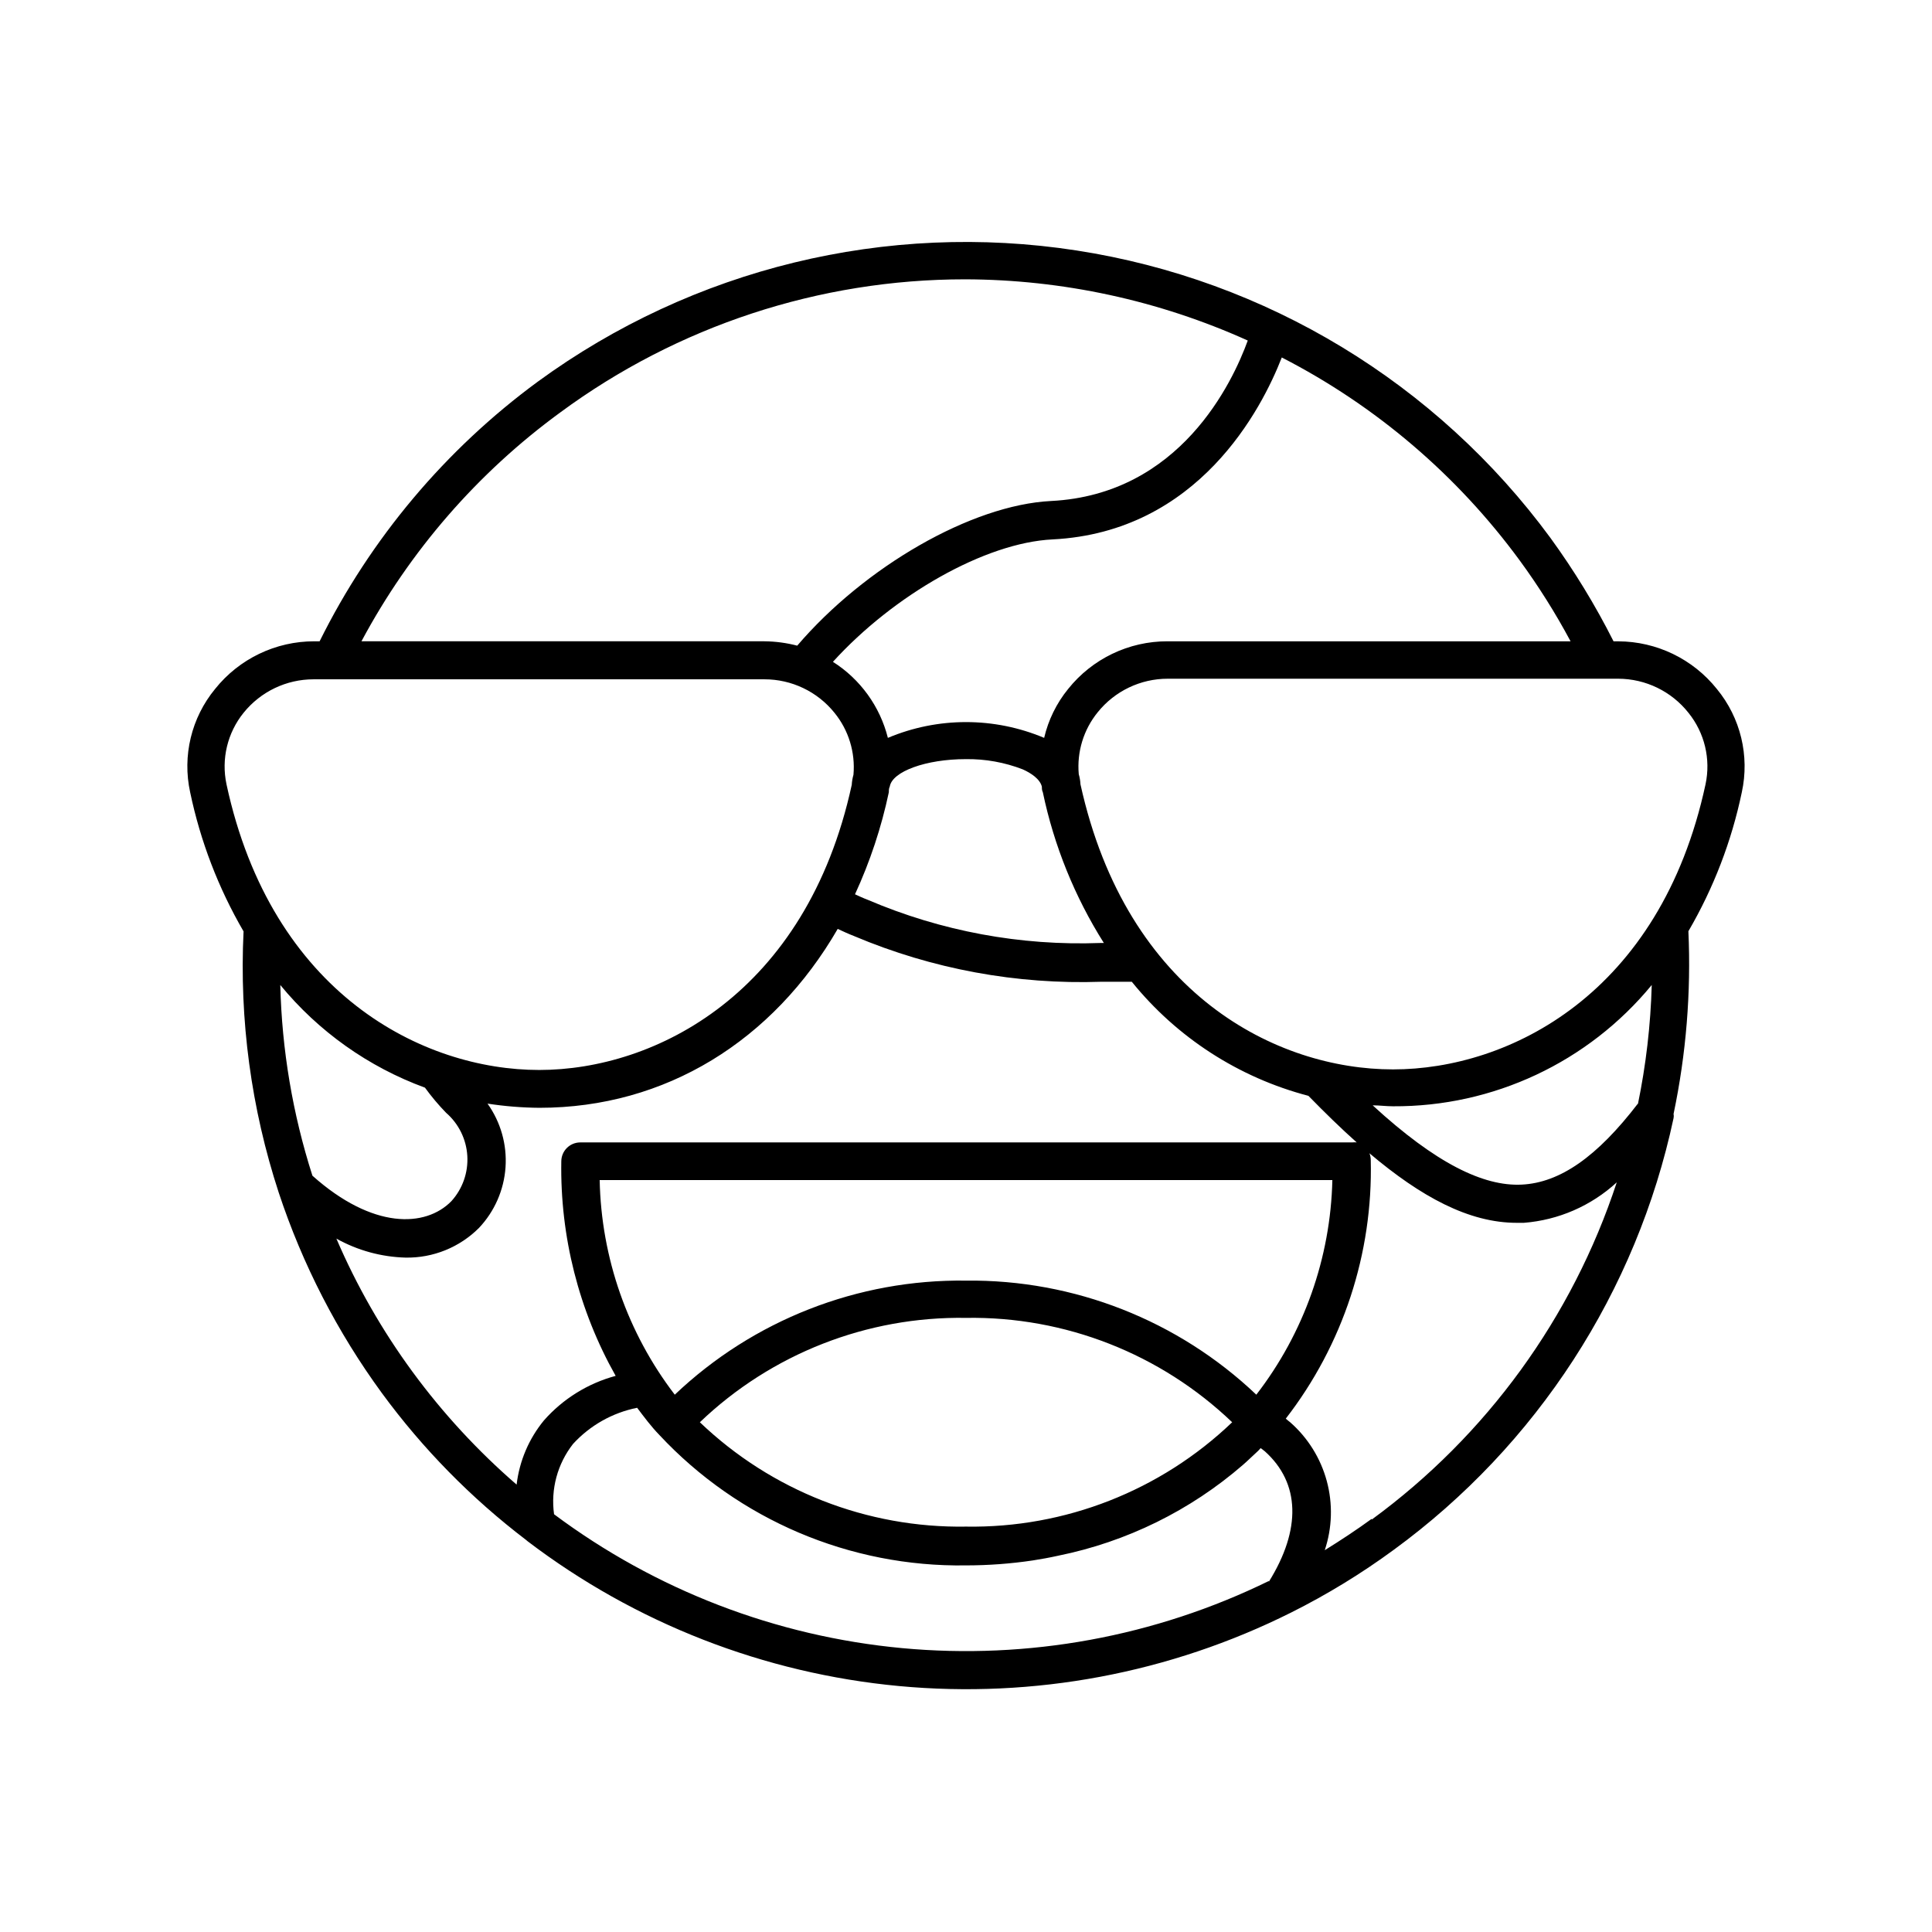 <?xml version="1.0" encoding="UTF-8"?>
<!-- Uploaded to: SVG Repo, www.svgrepo.com, Generator: SVG Repo Mixer Tools -->
<svg fill="#000000" width="800px" height="800px" version="1.1" viewBox="144 144 512 512" xmlns="http://www.w3.org/2000/svg">
 <path d="m572.86 313.95h-1.258c-4.828-9.574-10.422-18.738-16.727-27.41-30.137-41.012-75.305-68.406-125.61-76.168-50.301-7.762-101.62 4.734-142.73 34.758-24.496 17.988-44.328 41.59-57.836 68.82h-1.359c-10.254-0.027-19.957 4.629-26.352 12.645-6.273 7.625-8.703 17.707-6.598 27.355 2.715 12.973 7.492 25.426 14.156 36.879-1.141 23.449 2.019 46.91 9.32 69.223 6.293 19.035 15.523 36.969 27.355 53.152 10.801 14.73 23.66 27.828 38.191 38.895l0.352 0.301v0.004c28.59 21.758 62.711 35.062 98.48 38.414 35.773 3.348 71.766-3.398 103.9-19.473 9.523-4.762 18.625-10.324 27.207-16.625 37.949-27.723 64.352-68.457 74.16-114.41 0.078-0.367 0.078-0.746 0-1.109 3.34-15.91 4.66-32.176 3.93-48.418 6.672-11.434 11.453-23.867 14.156-36.828 2.106-9.648-0.324-19.73-6.598-27.355-6.352-7.961-15.965-12.609-26.148-12.645zm-26.148-21.461v-0.004c5 6.828 9.516 14 13.504 21.465h-106.81c-10.254-0.027-19.953 4.629-26.348 12.645-3.074 3.777-5.242 8.207-6.348 12.949-13.242-5.578-28.172-5.578-41.414 0-2.094-8.336-7.305-15.547-14.562-20.152 16.07-17.684 40.305-31.59 58.242-32.445 38.641-1.965 55.418-34.613 60.711-48.215h-0.004c24.898 12.785 46.473 31.188 63.027 53.754zm-110.18 101.41h-0.906c-21.148 0.793-42.207-3.113-61.664-11.438-1.211-0.453-2.266-0.957-3.375-1.461h-0.004c3.988-8.656 6.996-17.73 8.969-27.055 0-0.504 0-1.008 0.25-1.512 0.656-3.981 9.574-7.254 20.152-7.254h0.004c5.164-0.07 10.297 0.855 15.113 2.723 2.117 0.957 4.535 2.519 5.039 4.586 0 0.504 0 0.957 0.25 1.461v-0.004c2.969 14.176 8.445 27.707 16.172 39.953zm-144.04-140.61c31.07-22.91 68.66-35.27 107.26-35.266 25.836 0.062 51.367 5.594 74.918 16.223-4.031 11.082-17.938 40.809-52.145 42.523-21.109 1.059-49.375 17.434-67.258 38.34v-0.004c-2.832-0.738-5.742-1.129-8.668-1.156h-106.81c12.785-23.926 30.797-44.66 52.699-60.66zm-88.469 98.547c-1.422-6.676 0.242-13.637 4.535-18.945 4.519-5.609 11.336-8.871 18.539-8.867h119.5c7.207-0.004 14.023 3.258 18.543 8.867 3.754 4.609 5.559 10.504 5.035 16.426-0.25 0.867-0.402 1.766-0.453 2.668-12.043 55.418-52.145 75.57-82.828 75.57-30.68 0.004-70.883-20-82.875-75.719zm14.258 53.199c10.125 12.328 23.363 21.719 38.34 27.207 1.703 2.348 3.57 4.57 5.594 6.652 3.336 2.891 5.363 7.008 5.629 11.414 0.266 4.41-1.254 8.738-4.219 12.012-6.852 7.004-20.859 7.508-36.828-6.75-5.238-16.352-8.105-33.371-8.516-50.535zm62.625 132.4c-10.293-8.91-19.555-18.949-27.609-29.926-8.031-10.953-14.793-22.785-20.152-35.266 5.617 3.137 11.91 4.863 18.34 5.035 7.277 0.125 14.297-2.711 19.445-7.859 4.137-4.379 6.625-10.059 7.039-16.066 0.414-6.012-1.273-11.977-4.769-16.883 4.551 0.703 9.148 1.074 13.754 1.109 33.453 0 61.918-17.785 79.047-47.41 1.41 0.656 2.82 1.309 4.383 1.914v0.004c20.695 8.738 43.043 12.863 65.496 12.09h8.062-0.004c11.977 14.812 28.375 25.406 46.805 30.23 4.383 4.484 8.613 8.613 12.797 12.344-0.387-0.047-0.773-0.047-1.16 0h-204.59c-2.785 0-5.039 2.254-5.039 5.035-0.332 19.887 4.641 39.504 14.406 56.832-7.348 1.98-13.953 6.078-18.992 11.789-4.004 4.859-6.519 10.773-7.254 17.027zm119.1-54.059c-28.688-0.383-56.387 10.469-77.184 30.23-12.523-16.359-19.492-36.285-19.902-56.883h194.17c-0.48 20.625-7.539 40.555-20.152 56.883-20.734-19.703-48.332-30.547-76.93-30.23zm70.531 37.535c-18.957 18.141-44.297 28.078-70.531 27.656-26.234 0.422-51.578-9.516-70.535-27.656 18.957-18.141 44.301-28.082 70.535-27.66 26.234-0.422 51.574 9.52 70.531 27.66zm9.723 42.066c-30.148 14.754-63.781 20.91-97.199 17.793-33.422-3.121-65.336-15.395-92.23-35.477-0.918-6.641 0.902-13.367 5.035-18.641 4.5-4.914 10.445-8.266 16.98-9.574 1.863 2.469 3.777 5.039 5.894 7.203v0.004c20.988 22.48 50.512 35.035 81.266 34.562 5.918-0.004 11.828-0.441 17.684-1.312 2.266-0.352 4.484-0.754 6.75-1.258 18.129-3.672 34.996-11.965 48.969-24.082l0.957-0.855 3.074-2.871 0.656-0.707 1.109 0.855c9.367 8.414 9.672 20.707 1.055 34.562zm27.258-16.473c-4.082 2.973-8.211 5.691-12.445 8.312 1.98-5.93 2.164-12.309 0.535-18.34-1.633-6.031-5.008-11.445-9.703-15.566-0.352-0.301-0.805-0.605-1.16-0.957 15.164-19.59 23.117-43.805 22.52-68.57-0.008-0.605-0.129-1.199-0.352-1.762 13.652 11.539 26.348 18.438 39.047 18.438h1.863c9.184-0.715 17.859-4.496 24.637-10.73-11.785 35.844-34.492 67.098-64.941 89.375zm70.535-110.03c-10.781 14.055-20.605 20.957-30.781 21.461s-22.824-5.691-39.5-21.008c1.812 0 3.578 0.25 5.391 0.25h-0.004c26.531 0.152 51.719-11.652 68.57-32.145-0.297 10.637-1.527 21.223-3.68 31.641zm17.934-84.641c-11.992 55.723-52.145 75.57-82.828 75.57s-70.535-19.75-82.828-75.57h0.004c-0.047-0.906-0.199-1.801-0.453-2.672-0.523-5.922 1.281-11.816 5.039-16.426 4.516-5.609 11.336-8.871 18.539-8.867h119.4c7.246 0.02 14.094 3.34 18.59 9.02 4.293 5.309 5.957 12.27 4.535 18.945z"/>
</svg>